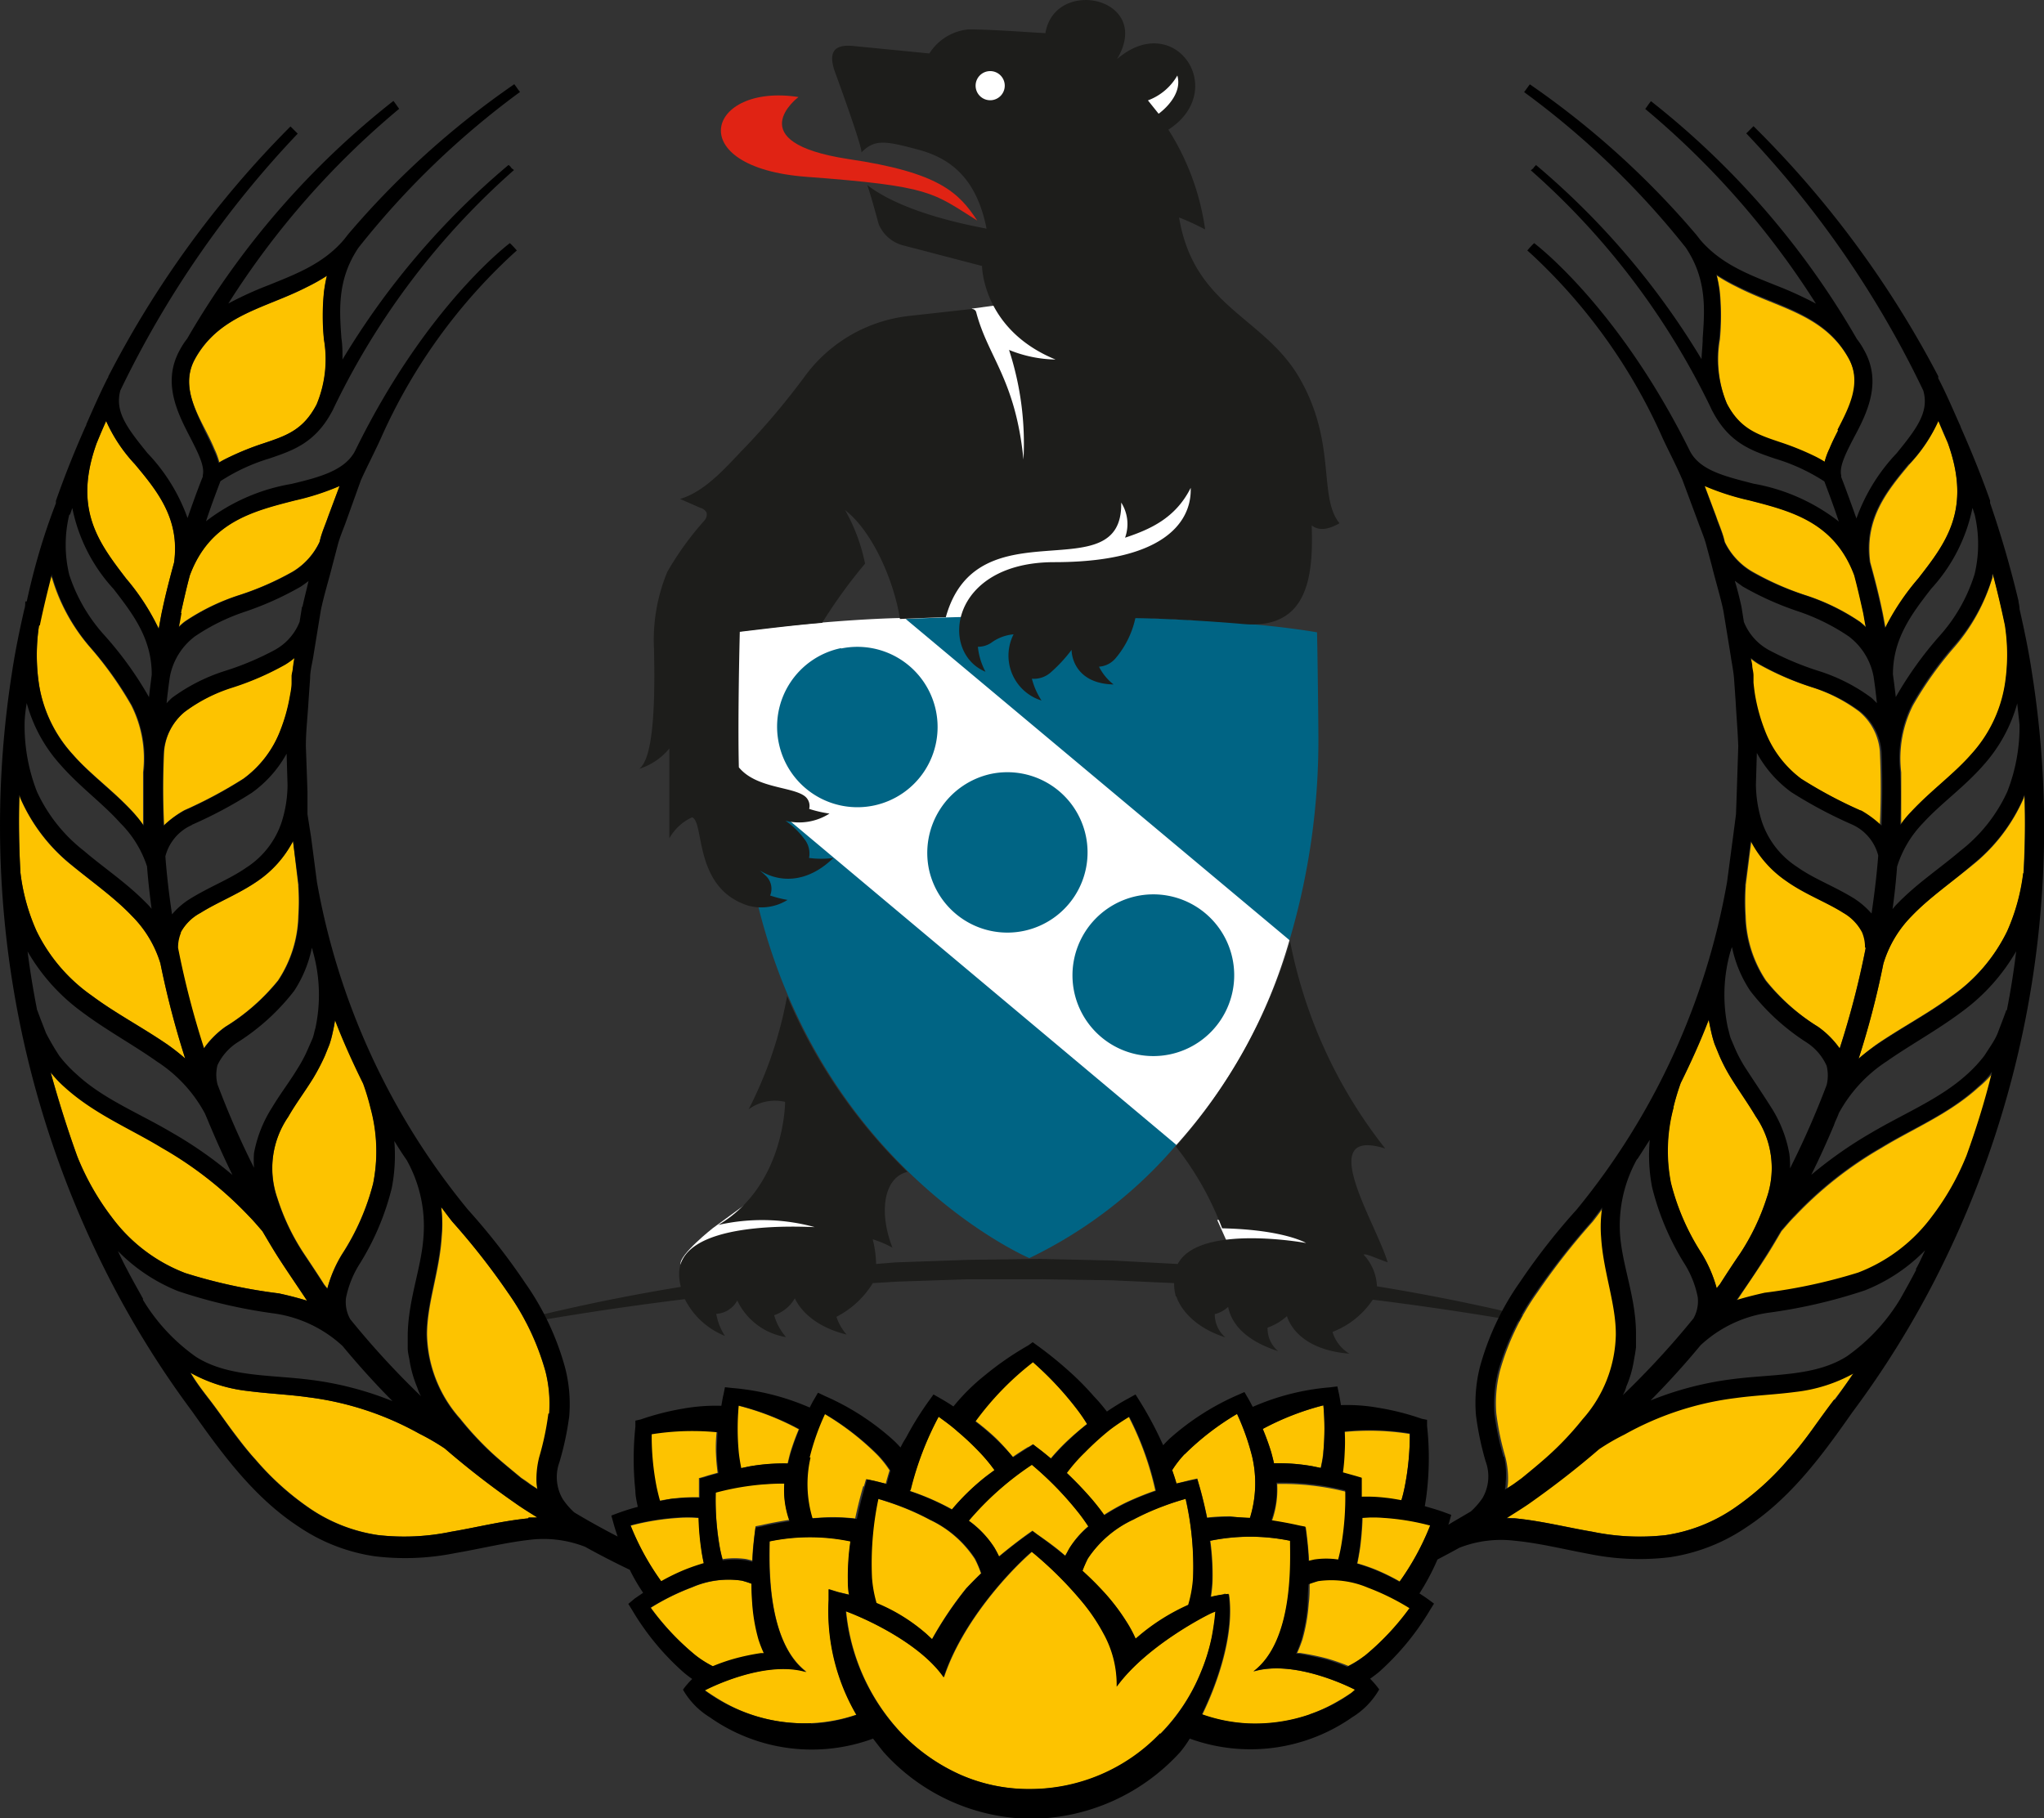 <svg id="Ebene_1" data-name="Ebene 1" xmlns="http://www.w3.org/2000/svg" viewBox="0 0 152.9 136.02"><rect x="0" y="0" width="152.9" height="136.02" fill="#333333" stroke="none"/><defs><style>.cls-1{fill:#fff;}.cls-2{fill:#006484;}.cls-3{fill:#e02314;}.cls-4{fill:#1d1d1b;}.cls-5{fill:#fdc300;}</style></defs><circle class="cls-1" cx="74.25" cy="6.77" r="1.92"></circle><circle class="cls-1" cx="87.01" cy="6.92" r="1.92"></circle><path class="cls-1" d="M72.71,23.09l3.72-.51,14.88,8.69-2.6,22.85,7.75,16.22A38.83,38.83,0,0,1,88,85.66c-1.82,1.2-33.16-27.42-33.16-27.42s-.41-10.86.52-11c7.38-.95,12-1,12-1Z"></path><polygon class="cls-1" points="91.05 91.27 92.06 93.53 98.47 94.12 98.83 91.56 91.05 91.27"></polygon><path class="cls-1" d="M56.73,89.4l-3.4,2.48s-2.54,2-2.42,2.71,11.18-1.85,11.18-1.85V90.38Z"></path><path class="cls-2" d="M55.31,58.25,88,85.66a33.67,33.67,0,0,1-11,8.47S56.82,85.54,55.31,58.25ZM98.62,55c0-1-.06-6-.1-7.69-6.85-1.17-19.84-1.49-30.77-1L96.46,70.34A52.62,52.62,0,0,0,98.62,55Zm-35.7-6.48a6,6,0,1,1-4.64,7.18h0A6,6,0,0,1,62.92,48.49ZM74.14,57.9a6,6,0,1,1-4.64,7.19,6.05,6.05,0,0,1,4.64-7.19ZM85,67.05a6.05,6.05,0,1,1-4.64,7.19h0A6.06,6.06,0,0,1,85,67.05Z"></path><path class="cls-3" d="M59.73,7.26s-4.52,3.38,3.73,4.64c6.8,1,8.26,2.51,9.64,4.6-3.37-2.1-3.38-2.57-12.77-3.27S52.87,6.2,59.73,7.26Z"></path><path class="cls-4" d="M50.07,56s0,6.71,0,6.72a3.75,3.75,0,0,1,1.7-1.57c.95.35.08,5.25,4.14,6.59h0a3.7,3.7,0,0,0,3-.41A8.55,8.55,0,0,1,57.61,67a1.33,1.33,0,0,0-.31-1.46c-.2-.2-.37-.33-.46-.41,1.62,1,3.67.85,5.5-.94a6.93,6.93,0,0,1-1.82,0,1.73,1.73,0,0,0-.38-1.45,5.81,5.81,0,0,0-1.38-1.33,4.23,4.23,0,0,0,3.29-.54,9,9,0,0,1-1.52-.35.92.92,0,0,0-.4-1c-1-.67-3.6-.57-4.86-2.11-.07-2.7,0-7.34.07-10.14,1.63-.19,4.17-.51,6.16-.67a38.71,38.71,0,0,1,3.21-4.43,13.6,13.6,0,0,0-1.49-4c2,1.54,3.64,5.2,4.1,8.14,1.94-.08,3.09-.13,3.43-.13,2.37-8.54,13.27-1.82,13.12-8.58a3,3,0,0,1,.29,2.63c1.86-.62,3.77-1.45,4.91-3.73,0,.64.32,5.56-10.2,5.56-7.81,0-8.65,6.74-5.15,8.2a5,5,0,0,1-.57-1.87,1.76,1.76,0,0,0,1-.3,3.29,3.29,0,0,1,1.67-.63,3.52,3.52,0,0,0,1.54,4.73,3.71,3.71,0,0,0,.55.22,5.41,5.41,0,0,1-.72-1.63,1.89,1.89,0,0,0,1.43-.49,11.1,11.1,0,0,0,1.54-1.67c0,.62.4,2.53,3.14,2.59a3.9,3.9,0,0,1-1.09-1.33,1.77,1.77,0,0,0,1.24-.63,6.89,6.89,0,0,0,1.48-3c.84,0,4.31.11,8.09.44,4.79.41,5.24-3.5,5.1-7.38.26.2.85.55,2.08-.16-1.62-2-.18-6-3-10.88-2.69-4.62-7.88-5.27-9-12a18.06,18.06,0,0,1,1.95.9A18.74,18.74,0,0,0,87.4,9.7c4.57-2.95.49-9-3.84-5.28,2.74-4.6-4.65-6.19-5.36-1.94-1.38-.07-4-.28-5.76-.28A3.9,3.9,0,0,0,69.52,4l-5.7-.56c-1-.09-2,.09-1.38,1.89,0,0,2.06,5.61,2,6.07,1-1,1.76-.87,4.26-.2s4.37,2.23,5.1,5.91c-.39-.1-6-1-8.92-3.26.28.8.85,2.92.85,2.92a2.72,2.72,0,0,0,1.83,1.59l5.9,1.54c0,.06.06,4.77,5.5,7a9.62,9.62,0,0,1-3.48-.72,22.55,22.55,0,0,1,1.08,8.2c-.6-6-2.65-7.65-3.53-11a.33.33,0,0,0-.36-.26l-4.59.51A11.19,11.19,0,0,0,60.32,28a55.35,55.35,0,0,1-4.45,5.33c-1.35,1.37-3,3.42-5,4L52.4,38a.72.72,0,0,1,.46.36.69.69,0,0,1-.19.61,22.91,22.91,0,0,0-2.75,3.81,13.29,13.29,0,0,0-1,5.74c.12,5-.16,8.28-1.1,9A4.75,4.75,0,0,0,50.07,56Zm8.66,5.32h0ZM88.07,5.65c.45,1.57-1.4,2.86-1.4,2.86l-.8-1A4.22,4.22,0,0,0,88.07,5.65Zm-14,1.85a1.09,1.09,0,1,1,1.09-1.09h0A1.09,1.09,0,0,1,74.09,7.5Z"></path><path class="cls-4" d="M102.69,97.24q8.9,1.11,17.71,2.89A150.69,150.69,0,0,0,103,96.24a3.65,3.65,0,0,0-1-2.37c.2-.1.82.24,1.8.57-.81-2.83-5.56-10.19-.18-8.51a36.12,36.12,0,0,1-7.12-15.52l0,.07a40.72,40.72,0,0,1-8.54,15.3,22.84,22.84,0,0,1,3.46,6.12C96.05,92,97.7,93,97.7,93s-8-1.47-9.6,1.57l-4.88-.26-5.4-.12-5.4.07L67,94.45l-1.47.12a1.09,1.09,0,0,0,0-.18,7.84,7.84,0,0,0-.25-1.67,8,8,0,0,1,1.48.63c-1.06-2.72-.62-5.27,1.12-5.67a40.32,40.32,0,0,1-9-13.16A30.43,30.43,0,0,1,56,83a3.32,3.32,0,0,1,2.73-.56s0,6.28-5,9.21a14.91,14.91,0,0,1,7.21.16c-.58,0-10.51-.66-10.13,3.75a3.61,3.61,0,0,0,.12.72,146.9,146.9,0,0,0-15.7,3.45q8-1.55,16-2.53a5.73,5.73,0,0,0,3,2.75,4.29,4.29,0,0,1-.65-1.65,1.9,1.9,0,0,0,1.57-1h0a4.89,4.89,0,0,0,3.65,2.74,4.23,4.23,0,0,1-.89-1.64,2.79,2.79,0,0,0,1.55-1.27h0c.11.28.94,2,3.87,2.72a3.75,3.75,0,0,1-.76-1.33A6.84,6.84,0,0,0,65.29,96l1.81-.11,5.35-.18,5.36,0,5.36.08,4.66.21a3.47,3.47,0,0,0,.13,1A.85.85,0,0,0,88,97h0s.54,2.06,3.66,3.06a2.28,2.28,0,0,1-.79-1.74,2.25,2.25,0,0,0,1-.54h0c.13.64.62,2.31,3.74,3.31a2.21,2.21,0,0,1-.79-1.76,4.26,4.26,0,0,0,1.45-.86v0c.08.27.78,2.5,4.67,2.81a2.82,2.82,0,0,1-1.26-1.63A6.36,6.36,0,0,0,102.69,97.24Z"></path><path class="cls-5" d="M113.35,113.6c2,.2,3.9.68,5.77,1a17.21,17.21,0,0,0,5.5.25,12.18,12.18,0,0,0,5-1.93,20.82,20.82,0,0,0,4.14-3.7c.63-.68,1.2-1.45,1.77-2.2s1.11-1.56,1.7-2.32,1-1.31,1.42-2a11.63,11.63,0,0,1-4.33,1.38c-1.54.2-3,.26-4.5.46a22.86,22.86,0,0,0-8.31,2.73,18.1,18.1,0,0,0-1.9,1.11c-1.69,1.45-3.45,2.82-5.27,4.09-.54.37-1.1.72-1.66,1.07C112.93,113.59,113.14,113.58,113.35,113.6Z"></path><path class="cls-5" d="M113.91,110.57c.71-.59,1.43-1.17,2.1-1.78a23.59,23.59,0,0,0,2.46-2.64A9.77,9.77,0,0,0,121,99.84c0-2.32-.94-4.7-1.1-7.31a9.69,9.69,0,0,1,.08-2.22c-.29.37-.55.74-.84,1.1l0,0h0a51.34,51.34,0,0,0-4.13,5.28,19,19,0,0,0-2.81,5.89,9.83,9.83,0,0,0-.27,3.15,20,20,0,0,0,.67,3.24,6.62,6.62,0,0,1,.21,1.88,3.31,3.31,0,0,1-.07.55c.21-.15.45-.28.67-.44S113.71,110.7,113.91,110.57Z"></path><path class="cls-5" d="M127.83,76.29c-.62,1.62-1.34,3.19-2.1,4.74a16.57,16.57,0,0,0-.55,1.82,12.3,12.3,0,0,0-.2,5.66,17.75,17.75,0,0,0,2.33,5.31,9.59,9.59,0,0,1,1.1,2.57l.24-.3c.49-.78,1-1.54,1.51-2.29a16.93,16.93,0,0,0,2-4.18,6.82,6.82,0,0,0-.83-6.1c-.56-1-1.26-1.9-1.88-2.93a12.43,12.43,0,0,1-.84-1.62l-.35-.85a9.21,9.21,0,0,1-.25-.9Q127.91,76.76,127.83,76.29Z"></path><path class="cls-5" d="M148,81.36c-2.2,2-4.9,3.09-7.25,4.53A28.35,28.35,0,0,0,134.27,91c-.36.35-.67.74-1,1.11-.44.75-.87,1.49-1.34,2.2-.65,1-1.34,2-2,3,.71-.21,1.41-.39,2.11-.54a39.23,39.23,0,0,0,7-1.52,12.26,12.26,0,0,0,5.46-4.13,19.36,19.36,0,0,0,2.6-4.55c.75-2.07,1.41-4.18,2-6.31A7.83,7.83,0,0,1,148,81.36Z"></path><path class="cls-5" d="M145,31.5a11.68,11.68,0,0,1-2.15,3.23c-1.67,2-3.39,4.09-2.94,7.35.32,1.15.62,2.31.87,3.5.11.48.19,1,.28,1.46a17.82,17.82,0,0,1,2.44-3.76c2.06-2.65,4-5.15,2.2-10.15C145.44,32.58,145.2,32,145,31.5Z"></path><path class="cls-5" d="M143,60.74c1.47-1.6,3.19-2.81,4.5-4.31A10.15,10.15,0,0,0,150,51.21a15,15,0,0,0,0-4.43c-.28-1.3-.58-2.57-.92-3.85,0,.12,0,.24-.06.36a14,14,0,0,1-2.78,5.08,26.92,26.92,0,0,0-3.14,4.41,8.81,8.81,0,0,0-.88,5h0c0,1.33,0,2.65,0,4A7.26,7.26,0,0,1,143,60.74Z"></path><path class="cls-5" d="M151.38,59.73a13.12,13.12,0,0,1-3.83,5C146,66,144.33,67.16,143,68.54a8.48,8.48,0,0,0-2.11,3.54,64.6,64.6,0,0,1-1.86,7.11c.41-.34.83-.66,1.27-1,1.92-1.32,3.93-2.36,5.7-3.68a12.69,12.69,0,0,0,4.16-4.86,15,15,0,0,0,1.2-4.35c.11-1.94.14-3.89.08-5.83C151.43,59.58,151.41,59.65,151.38,59.73Z"></path><path class="cls-5" d="M130.59,66.24a.45.45,0,0,1,0,.11,17.64,17.64,0,0,0,0,2.18,9.13,9.13,0,0,0,1.52,4.83A15.61,15.61,0,0,0,136,76.83a6.52,6.52,0,0,1,1.61,1.62,65.18,65.18,0,0,0,1.95-7.54,2.71,2.71,0,0,0-.22-1.15,3.6,3.6,0,0,0-1.41-1.46c-1.27-.8-2.84-1.4-4.25-2.37a8.26,8.26,0,0,1-2.67-3Z"></path><path class="cls-5" d="M139.12,60.62a7.52,7.52,0,0,1,1.5,1.12q.13-2.75,0-5.52a4.32,4.32,0,0,0-1.57-3,11.92,11.92,0,0,0-3.51-1.8,21.21,21.21,0,0,1-4-1.73,5.59,5.59,0,0,1-.7-.5c0,.22.07.44.11.67h0c0,.22.08.44.1.65l0,.53c0,.41.1.82.17,1.22a12.89,12.89,0,0,0,.66,2.3,8.07,8.07,0,0,0,2.79,3.68A33.86,33.86,0,0,0,139.12,60.62Z"></path><path class="cls-5" d="M135,44.51a15.84,15.84,0,0,1,4.13,2c.17.13.32.27.47.41-.08-.35-.13-.72-.2-1.07-.21-.94-.42-1.88-.67-2.81-1.48-4-4.72-4.82-7.89-5.62a19.79,19.79,0,0,1-3.32-1.08l.86,2.29c.19.55.43,1.09.58,1.64l.07.28a5.15,5.15,0,0,0,2.05,2.21A21.73,21.73,0,0,0,135,44.51Z"></path><path class="cls-5" d="M136.49,34.58a5.51,5.51,0,0,1,.37-1c.18-.44.4-.88.63-1.33.91-1.76,1.85-3.57.8-5.42-1.36-2.44-3.58-3.33-5.93-4.28-.82-.33-1.64-.67-2.44-1.08a14.57,14.57,0,0,1-1.49-.84,9.89,9.89,0,0,1,.23,1.23,19,19,0,0,1,0,3.54,8.68,8.68,0,0,0,.54,4.85c1,1.93,2.27,2.35,4,2.93a20.56,20.56,0,0,1,2.5,1C135.92,34.26,136.21,34.41,136.49,34.58Z"></path><path class="cls-5" d="M39.55,113.6c-2,.2-3.9.68-5.77,1a17.2,17.2,0,0,1-5.5.25,12.24,12.24,0,0,1-5-1.93,20.82,20.82,0,0,1-4.14-3.7c-.63-.68-1.2-1.45-1.77-2.2s-1.11-1.56-1.7-2.32-1-1.31-1.41-2a11.52,11.52,0,0,0,4.32,1.38c1.54.2,3.05.26,4.51.46a22.75,22.75,0,0,1,8.3,2.73,17.27,17.27,0,0,1,1.91,1.11,63.39,63.39,0,0,0,5.27,4.09c.53.37,1.09.72,1.65,1.07C40,113.59,39.76,113.58,39.55,113.6Z"></path><path class="cls-5" d="M39,110.57c-.71-.59-1.43-1.17-2.1-1.78a23.59,23.59,0,0,1-2.46-2.64,9.77,9.77,0,0,1-2.49-6.31c0-2.32.94-4.7,1.1-7.31A9.69,9.69,0,0,0,33,90.31c.29.37.55.74.84,1.1l0,0h0A52.86,52.86,0,0,1,38,96.72a19.23,19.23,0,0,1,2.8,5.89,9.83,9.83,0,0,1,.27,3.15,20,20,0,0,1-.67,3.24,6.62,6.62,0,0,0-.21,1.88,3.45,3.45,0,0,0,.07.55c-.22-.15-.45-.28-.67-.45S39.19,110.7,39,110.57Z"></path><path class="cls-5" d="M25.07,76.29c.62,1.62,1.34,3.19,2.1,4.74a16.57,16.57,0,0,1,.55,1.82,12.3,12.3,0,0,1,.2,5.66,17.75,17.75,0,0,1-2.33,5.31,9.59,9.59,0,0,0-1.1,2.57l-.24-.3c-.49-.78-1-1.54-1.5-2.29a16.58,16.58,0,0,1-2-4.18,6.82,6.82,0,0,1,.82-6.1c.57-1,1.26-1.9,1.89-2.93A15.5,15.5,0,0,0,24.3,79l.35-.85a7,7,0,0,0,.24-.9Q25,76.76,25.07,76.29Z"></path><path class="cls-5" d="M4.93,81.36c2.2,2,4.9,3.09,7.25,4.53A28.13,28.13,0,0,1,18.63,91c.36.35.67.74,1,1.11.44.75.87,1.49,1.34,2.2.65,1,1.34,2,2,3-.71-.21-1.41-.39-2.11-.54a39.23,39.23,0,0,1-7-1.52,12.33,12.33,0,0,1-5.46-4.13,19.36,19.36,0,0,1-2.6-4.55c-.75-2.07-1.4-4.18-2-6.31A7.83,7.83,0,0,0,4.93,81.36Z"></path><path class="cls-5" d="M7.94,31.5a11.68,11.68,0,0,0,2.15,3.23c1.67,2,3.39,4.09,2.94,7.35-.32,1.15-.62,2.31-.87,3.5-.11.48-.19,1-.28,1.46a17.82,17.82,0,0,0-2.44-3.76c-2.06-2.65-4-5.15-2.2-10.15C7.47,32.58,7.7,32,7.94,31.5Z"></path><path class="cls-5" d="M9.94,60.74c-1.47-1.6-3.19-2.81-4.5-4.31a10.15,10.15,0,0,1-2.52-5.22,15,15,0,0,1,0-4.43c.28-1.3.58-2.57.92-3.85,0,.12,0,.24.06.36a14,14,0,0,0,2.78,5.08,26.92,26.92,0,0,1,3.14,4.41,8.81,8.81,0,0,1,.88,5h0c0,1.33,0,2.65,0,4A7.26,7.26,0,0,0,9.94,60.74Z"></path><path class="cls-5" d="M1.52,59.73a13.12,13.12,0,0,0,3.83,5C6.91,66,8.57,67.16,9.88,68.54A8.48,8.48,0,0,1,12,72.08a64.6,64.6,0,0,0,1.86,7.11c-.41-.34-.83-.66-1.27-1-1.92-1.32-3.93-2.36-5.7-3.68a12.69,12.69,0,0,1-4.16-4.86,15,15,0,0,1-1.2-4.35c-.11-1.94-.14-3.89-.08-5.83C1.47,59.58,1.49,59.65,1.52,59.73Z"></path><path class="cls-5" d="M22.31,66.24a.45.45,0,0,0,0,.11,17.64,17.64,0,0,1,0,2.18,9.13,9.13,0,0,1-1.52,4.83,15.61,15.61,0,0,1-3.95,3.47,6.7,6.7,0,0,0-1.61,1.62,65.18,65.18,0,0,1-1.95-7.54,2.87,2.87,0,0,1,.22-1.15A3.6,3.6,0,0,1,15,68.3c1.27-.8,2.84-1.4,4.25-2.37a8.21,8.21,0,0,0,2.67-3Z"></path><path class="cls-5" d="M13.78,60.62a7.52,7.52,0,0,0-1.5,1.12q-.13-2.75,0-5.52a4.35,4.35,0,0,1,1.57-3,11.92,11.92,0,0,1,3.51-1.8,21.21,21.21,0,0,0,4-1.73,5.59,5.59,0,0,0,.7-.5c-.05.22-.07.44-.11.67h0c0,.22-.08.44-.1.65l0,.53c0,.41-.1.82-.17,1.22a12.89,12.89,0,0,1-.66,2.3,8.07,8.07,0,0,1-2.79,3.68A33.86,33.86,0,0,1,13.78,60.62Z"></path><path class="cls-5" d="M17.93,44.51a15.84,15.84,0,0,0-4.13,2c-.17.13-.32.27-.47.41.08-.35.13-.72.2-1.07.21-.94.42-1.88.67-2.81,1.48-4,4.72-4.82,7.89-5.62a19.5,19.5,0,0,0,3.32-1.08l-.86,2.29c-.19.55-.43,1.09-.58,1.64l-.07.28a5.15,5.15,0,0,1-2,2.21A21.73,21.73,0,0,1,17.93,44.51Z"></path><path class="cls-5" d="M16.41,34.58a5.51,5.51,0,0,0-.37-1c-.18-.44-.4-.88-.63-1.33-.91-1.76-1.85-3.57-.8-5.42,1.36-2.44,3.58-3.33,5.93-4.28.82-.33,1.64-.67,2.44-1.08a14.57,14.57,0,0,0,1.49-.84,9.89,9.89,0,0,0-.23,1.23,19,19,0,0,0,0,3.54,8.68,8.68,0,0,1-.54,4.85c-1,1.93-2.27,2.35-4,2.93a20.56,20.56,0,0,0-2.5,1C17,34.26,16.69,34.41,16.41,34.58Z"></path><path class="cls-5" d="M56.3,120q-.06-.75-.06-1.5c-.24-.09-.48-.17-.73-.24a6.88,6.88,0,0,0-3.72.5,17.17,17.17,0,0,0-3.1,1.53,19.28,19.28,0,0,0,3.39,3.6,7.76,7.76,0,0,0,1.31.82,15.44,15.44,0,0,1,1.62-.55,16.11,16.11,0,0,1,2-.42l.21,0a9,9,0,0,1-.4-1A14.43,14.43,0,0,1,56.3,120Z"></path><path class="cls-5" d="M51.28,117.47a14.2,14.2,0,0,1,1.39-.47,8.77,8.77,0,0,1-.2-1.12,19.63,19.63,0,0,1-.19-2.3,10.23,10.23,0,0,0-1.66,0,18.3,18.3,0,0,0-3.44.57,19.49,19.49,0,0,0,2.32,4.22A16.35,16.35,0,0,1,51.28,117.47Z"></path><path class="cls-5" d="M58.67,111a19.24,19.24,0,0,0-5.13.58,20.5,20.5,0,0,0,.29,4.07c.06.36.14.71.23,1a6,6,0,0,1,1.79,0l.43.11c0-.7.1-1.41.18-2.12l.06-.45.42-.08h0c.7-.16,1.41-.29,2.12-.4A6.71,6.71,0,0,1,58.67,111Z"></path><path class="cls-5" d="M64.62,111.21l.16-.54.55.11c.32.07.62.15.92.23.09-.32.18-.64.29-1a7.62,7.62,0,0,0-1-1.24,20,20,0,0,0-3.9-3,17.68,17.68,0,0,0-1.15,3.25,8.82,8.82,0,0,0,.17,4.56c.42,0,1-.06,1.45-.07a14.49,14.49,0,0,1,1.86.1c.17-.81.37-1.61.6-2.41Z"></path><path class="cls-5" d="M49.32,112.28c.38-.07.77-.13,1.16-.18a13.55,13.55,0,0,1,1.8-.08c0-.32,0-.64,0-1l0-.43.4-.11h0c.34-.11.68-.2,1-.29-.07-.5-.11-1-.13-1.5s0-1.07.06-1.6a18.82,18.82,0,0,0-5,.14,21.21,21.21,0,0,0,.38,4C49.13,111.6,49.22,112,49.32,112.28Z"></path><path class="cls-5" d="M62,119.7l0-.81.7.22h0l.84.2a11.55,11.55,0,0,1-.09-1.16,18,18,0,0,1,.19-2.84,14.73,14.73,0,0,0-6.06,0c0,1.49-.3,7.48,2.76,9.77-3.12-.92-7.36,1.24-7.6,1.38h0l.27.19c.33.22.66.43,1,.63a12.18,12.18,0,0,0,10.07,1,15.38,15.38,0,0,1-2.08-8.59Z"></path><path class="cls-5" d="M55.21,108.64a12.21,12.21,0,0,0,.2,1.21l.62-.13a14.65,14.65,0,0,1,2.88-.21c.07-.29.13-.57.21-.84a17,17,0,0,1,.63-1.73,19.38,19.38,0,0,0-4.53-1.77A19.15,19.15,0,0,0,55.21,108.64Z"></path><path class="cls-5" d="M95.15,113.79c.7.11,1.41.24,2.11.4h0l.42.08.06.45c.09.71.15,1.41.19,2.11l.43-.1a5.6,5.6,0,0,1,1.78,0,9.35,9.35,0,0,0,.23-1.05,21.34,21.34,0,0,0,.3-4.07,19.33,19.33,0,0,0-5.13-.58A7.07,7.07,0,0,1,95.15,113.79Z"></path><path class="cls-5" d="M95.3,109.48a14.56,14.56,0,0,1,2.87.22l.62.13a10,10,0,0,0,.2-1.22,19,19,0,0,0,0-3.46,19.8,19.8,0,0,0-4.53,1.76,18.07,18.07,0,0,1,.63,1.74C95.16,108.92,95.23,109.2,95.3,109.48Z"></path><path class="cls-5" d="M101.45,110.49h0l.4.11,0,.43c0,.32,0,.64,0,1a12.05,12.05,0,0,1,1.8.08,11.82,11.82,0,0,1,1.17.18c.1-.34.18-.69.25-1a20.5,20.5,0,0,0,.39-4,18.82,18.82,0,0,0-5-.14c0,.53.06,1.06,0,1.6s-.06,1-.12,1.5C100.77,110.3,101.1,110.38,101.45,110.49Z"></path><path class="cls-5" d="M93.51,113.58a8.93,8.93,0,0,0,.17-4.56,17.84,17.84,0,0,0-1.15-3.24,19.62,19.62,0,0,0-3.9,3,6.88,6.88,0,0,0-.94,1.21c.11.34.23.68.32,1l1-.25.55-.12.16.55v0c.23.78.41,1.57.58,2.37a14.71,14.71,0,0,1,1.76-.09C92.48,113.52,93.09,113.55,93.51,113.58Z"></path><path class="cls-5" d="M98,128.25a11.66,11.66,0,0,0,2.13-1c.34-.19.67-.41,1-.63l.26-.19h0c-.25-.13-4.48-2.3-7.6-1.37,3-2.3,2.79-8.29,2.75-9.78a15,15,0,0,0-6,0,18.61,18.61,0,0,1,.17,2.89c0,.44-.06.87-.12,1.31.28-.07.57-.12.86-.17h0l.21-.09v.07l.28,0c.42,2.86-.76,6.45-2,9a12.08,12.08,0,0,0,8,0Z"></path><path class="cls-5" d="M101.93,113.55a22.06,22.06,0,0,1-.19,2.3c-.06.37-.12.74-.2,1.12a13.18,13.18,0,0,1,1.38.47,16.5,16.5,0,0,1,1.79.88A19.49,19.49,0,0,0,107,114.1a18.3,18.3,0,0,0-3.44-.57A10.23,10.23,0,0,0,101.93,113.55Z"></path><path class="cls-5" d="M98.69,118.24q-.37.11-.72.24c0,.5,0,1-.07,1.5a13,13,0,0,1-.47,2.69,10.65,10.65,0,0,1-.39,1l.21,0a18.77,18.77,0,0,1,2,.41,15.33,15.33,0,0,1,1.61.56,8.46,8.46,0,0,0,1.31-.82,19.67,19.67,0,0,0,3.4-3.6,18.26,18.26,0,0,0-3.1-1.54A7,7,0,0,0,98.69,118.24Z"></path><path class="cls-5" d="M76.92,108.27l.35-.22.33.26c.34.26.67.53,1,.8a16.31,16.31,0,0,1,1.53-1.58c.38-.34.77-.66,1.18-1a12.23,12.23,0,0,0-.79-1.14,24.3,24.3,0,0,0-3.29-3.51,22.42,22.42,0,0,0-4.28,4.42,18,18,0,0,1,1.57,1.32A16.23,16.23,0,0,1,75.76,109c.38-.26.76-.51,1.16-.75Z"></path><path class="cls-5" d="M73.68,110.52c.23-.19.48-.36.72-.54a14.52,14.52,0,0,0-1-1.22,19.85,19.85,0,0,0-1.76-1.67c-.46-.39-.94-.76-1.42-1.1a23.3,23.3,0,0,0-2.12,5.49s0,0,0,.08a17.89,17.89,0,0,1,2.13.86q.51.24,1,.51A17.73,17.73,0,0,1,73.68,110.52Z"></path><path class="cls-5" d="M81.68,112.2c.31.37.61.75.89,1.15a15.34,15.34,0,0,1,1.58-.9,22.51,22.51,0,0,1,2.27-.93,22.78,22.78,0,0,0-2-5.54c-.5.32-1,.67-1.48,1a19.78,19.78,0,0,0-1.84,1.59,12.56,12.56,0,0,0-1.37,1.55A25,25,0,0,1,81.68,112.2Z"></path><path class="cls-5" d="M80,115.83a6.89,6.89,0,0,1,1.41-1.64c-.25-.38-.52-.76-.81-1.12a25.15,25.15,0,0,0-3.42-3.5,22.69,22.69,0,0,0-4.72,4.19h0a7.43,7.43,0,0,1,1.91,2,7.3,7.3,0,0,1,.36.68c.69-.58,1.4-1.13,2.13-1.66l.37-.26.34.26h0c.73.51,1.43,1,2.1,1.6C79.8,116.22,79.9,116,80,115.83Z"></path><path class="cls-5" d="M72.91,116.63a8.19,8.19,0,0,0-3.36-2.92,19.64,19.64,0,0,0-2.19-1c-.55-.21-1.12-.4-1.69-.57a23.12,23.12,0,0,0-.48,5.92,9.14,9.14,0,0,0,.33,1.88,13.7,13.7,0,0,1,1.76.87,13.89,13.89,0,0,1,2,1.44l.43.4a26.43,26.43,0,0,1,2.56-3.81c.37-.39.73-.76,1.11-1.12A6.94,6.94,0,0,0,72.91,116.63Z"></path><path class="cls-5" d="M88.68,112.14c-.58.17-1.15.35-1.7.56a18.87,18.87,0,0,0-2.2,1,8.19,8.19,0,0,0-3.41,2.92,8.34,8.34,0,0,0-.41.92c.45.41.89.84,1.31,1.29a14.74,14.74,0,0,1,2,2.5,9,9,0,0,1,.7,1.3l.32-.28a16.16,16.16,0,0,1,3.62-2.26,8.49,8.49,0,0,0,.36-2A23.16,23.16,0,0,0,88.68,112.14Z"></path><path class="cls-5" d="M90.66,122.49c.1-.46.16-.91.22-1.38l.06-.57-.2.08c-.32.12-4.93,2.44-7.18,5.54a7.78,7.78,0,0,0-1-4A14.41,14.41,0,0,0,81,119.88a27.63,27.63,0,0,0-3.8-3.77c-1.7,1.47-5.22,5.26-6.58,9.39-1.66-2.38-5.38-4.22-7.32-4.94a15.46,15.46,0,0,0,4.15,9.13,14.08,14.08,0,0,0,4.42,3.1,12.62,12.62,0,0,0,5.25,1.07,13.44,13.44,0,0,0,9.7-4.17,14.15,14.15,0,0,0,3-4.56A14.41,14.41,0,0,0,90.66,122.49Z"></path><path d="M152,50.34c-.24-1.61-.57-3.19-.93-4.77,0-.2-.05-.39-.08-.58H151c-.59-2.48-1.3-4.94-2.13-7.35a1.16,1.16,0,0,1,0-.18h0c-.65-1.85-1.39-3.67-2.19-5.48a1.3,1.3,0,0,0-.1-.25h0c-.51-1.14-1-2.3-1.59-3.43l0-.15h0A75.41,75.41,0,0,0,131.17,9.44l-.54.54a75,75,0,0,1,13.24,19.24c.45,1.59-.46,2.81-2,4.7a13.83,13.83,0,0,0-3,4.87c-.36-1-.74-2.07-1.14-3.1l0-.12c-.16-.68.37-1.7.92-2.77,1-1.86,2.17-4.18.78-6.63a5.93,5.93,0,0,0-.53-.81h0a62,62,0,0,0-15.4-17.79c-.21.26-.22.31-.43.58a62.53,62.53,0,0,1,12.77,14.57,27.78,27.78,0,0,0-3-1.37c-2.07-.83-4.1-1.6-5.64-3.39l-.33-.42A63.93,63.93,0,0,0,114.44,6.31c-.21.27-.22.31-.43.58A62.85,62.85,0,0,1,126.1,18.52c1.57,2.34,1.43,4.58,1.27,6.76,0,.52-.07,1.07-.09,1.59a58.15,58.15,0,0,0-12.4-14.54.05.05,0,0,1,0,.05l0,0c-.24.21-.06.14-.37.36a56.21,56.21,0,0,1,13.5,17.84h0a1.24,1.24,0,0,0,.1.2c1.25,2.38,2.92,2.94,4.69,3.54a14.24,14.24,0,0,1,3.67,1.7c.38,1,.75,2,1.08,3a14.45,14.45,0,0,0-6.37-2.83c-2.17-.56-4.07-1-4.8-2.51C121,22.84,114.76,18.19,114.76,18.19a7.41,7.41,0,0,0-.51.55l.29.26a41.88,41.88,0,0,1,9.86,13.84c.47,1,1,2,1.46,3.08l1.19,3.2c.19.53.42,1.05.57,1.6l.44,1.64c.27,1.1.61,2.19.85,3.3l.55,3.37c.08.56.2,1.12.25,1.69l.12,1.7c.06,1.13.16,2.26.2,3.4l-.11,3.4-.06,1.7-.22,1.69L129.19,66A53.1,53.1,0,0,1,117.94,90.5a48.44,48.44,0,0,0-4.24,5.42,20.27,20.27,0,0,0-3,6.37,11,11,0,0,0-.29,3.61,22.24,22.24,0,0,0,.72,3.43,3.24,3.24,0,0,1-.23,2.75,5.59,5.59,0,0,1-.87,1c-.55.33-1.12.65-1.69,1l.06-.17.16-.57-.54-.2c-.49-.18-1-.32-1.44-.45.07-.4.13-.8.17-1.2a22.1,22.1,0,0,0,0-4.81l0-.45-.4-.08a18.88,18.88,0,0,0-3.23-.82,13.25,13.25,0,0,0-2.81-.2c-.05-.28-.09-.56-.15-.85l-.12-.55-.57.07a18,18,0,0,0-5.76,1.46c-.11-.21-.22-.42-.34-.63l-.28-.48-.52.23a19.07,19.07,0,0,0-5.07,3.25c-.17.16-.33.33-.49.5a27.59,27.59,0,0,0-1.76-3.31v0l-.31-.49-.5.28c-.58.31-1.11.64-1.64,1a13.57,13.57,0,0,0-1-1.17,20.87,20.87,0,0,0-2-2,27.82,27.82,0,0,0-2.18-1.75l-.37-.27-.33.24h0a22.69,22.69,0,0,0-3.2,2.2,15.37,15.37,0,0,0-2.4,2.37c-.32-.22-.65-.42-1-.62l-.49-.28-.33.46v0a23.3,23.3,0,0,0-1.84,3l.34-.59-.37.6c-.1.16-.18.33-.27.5a6.92,6.92,0,0,0-.6-.61,18.91,18.91,0,0,0-5.07-3.25l-.5-.24-.28.48c-.13.21-.23.42-.34.63a18.29,18.29,0,0,0-5.77-1.46l-.57-.06-.11.55c-.07.28-.11.56-.16.84a13.79,13.79,0,0,0-2.8.2,19.86,19.86,0,0,0-3.23.82l-.4.09,0,.45a22.74,22.74,0,0,0,0,4.81c0,.4.1.79.18,1.19q-.72.19-1.44.45l-.54.2.16.57c.09.34.2.66.31,1-1.1-.57-2.19-1.17-3.25-1.81a5.48,5.48,0,0,1-.86-1,3.26,3.26,0,0,1-.24-2.76,22.14,22.14,0,0,0,.73-3.42,10.94,10.94,0,0,0-.3-3.61,20.32,20.32,0,0,0-3-6.38A49.25,49.25,0,0,0,35,90.5,53.25,53.25,0,0,1,23.71,66l-.44-3.37L23,60.92,23,59.22l-.12-3.4c0-1.14.14-2.27.2-3.4l.12-1.7c0-.57.17-1.13.25-1.69L24,45.66c.23-1.11.57-2.19.85-3.3l.43-1.64c.15-.55.38-1.08.57-1.6L27,35.92c.45-1,1-2.05,1.47-3.08A41.77,41.77,0,0,1,38.37,19l.29-.26a6.57,6.57,0,0,0-.52-.55S31.9,22.83,26.58,33.7c-.74,1.48-2.63,2-4.8,2.51A14.4,14.4,0,0,0,15.41,39c.33-1,.7-2,1.08-3a14.24,14.24,0,0,1,3.67-1.7c1.76-.6,3.43-1.16,4.69-3.54a1.24,1.24,0,0,0,.1-.2h0a56.21,56.21,0,0,1,13.5-17.84c-.32-.22-.13-.14-.38-.36l-.05,0,0,0a57.8,57.8,0,0,0-12.4,14.54c0-.53,0-1.07-.08-1.59-.16-2.19-.3-4.43,1.27-6.77A62.56,62.56,0,0,1,38.9,6.88c-.22-.27-.22-.31-.43-.58A64,64,0,0,0,26.05,17.52l-.33.42c-1.54,1.8-3.57,2.56-5.64,3.4a26,26,0,0,0-3,1.37A62.33,62.33,0,0,1,29.86,8.14c-.21-.28-.22-.32-.43-.59A62.23,62.23,0,0,0,14,25.34v0a5.65,5.65,0,0,0-.53.81c-1.38,2.45-.18,4.77.78,6.62.55,1.08,1.08,2.1.92,2.78l0,.11c-.4,1-.78,2.06-1.14,3.1a13.7,13.7,0,0,0-3-4.86C9.49,32,8.58,30.8,9,29.22A75.11,75.11,0,0,1,22.27,10l-.54-.54A75.28,75.28,0,0,0,8.1,28.17h0s0,.09-.06.14c-.57,1.13-1.08,2.29-1.58,3.43h0c0,.09-.07.17-.1.25-.8,1.81-1.53,3.63-2.18,5.49l0,0a1.16,1.16,0,0,1,0,.18C3.25,40.05,2.54,42.51,2,45H1.89c0,.19,0,.38-.07.58-.36,1.58-.69,3.17-.93,4.78A74.12,74.12,0,0,0,8.21,95.71a70.85,70.85,0,0,0,6.17,9.9c2.2,3.11,4.6,6.43,8,8.64a13.68,13.68,0,0,0,5.67,2.19,18.89,18.89,0,0,0,6-.24c1.93-.33,3.81-.8,5.63-1a8.51,8.51,0,0,1,4.09.53c1.1.61,2.21,1.18,3.34,1.72a13.74,13.74,0,0,0,1,1.72l-.63.43L47,120l.31.5a19.39,19.39,0,0,0,3.81,4.61,8.27,8.27,0,0,0,.66.51,5.83,5.83,0,0,0-.69.8,5.83,5.83,0,0,0,2,2.06,13.25,13.25,0,0,0,12.22,1.6h0c.25.33.5.65.78,1a15,15,0,0,0,11.1,5,15.22,15.22,0,0,0,11.1-5,8.41,8.41,0,0,0,.71-1,13.29,13.29,0,0,0,12.17-1.61,5.83,5.83,0,0,0,2-2.07,6.4,6.4,0,0,0-.68-.8c.23-.16.45-.33.66-.5a19.64,19.64,0,0,0,3.81-4.62l.31-.5-.46-.34q-.31-.22-.63-.42a17.66,17.66,0,0,0,1.35-2.54c.55-.29,1.1-.58,1.64-.88a8.53,8.53,0,0,1,4.09-.53c1.83.17,3.7.64,5.64,1a18.88,18.88,0,0,0,6,.24,13.77,13.77,0,0,0,5.66-2.19c3.42-2.22,5.81-5.53,8-8.65a70.17,70.17,0,0,0,6.17-9.89A74.14,74.14,0,0,0,152,50.34Zm-122.52,35c.3.49.62,1,.94,1.45a10.11,10.11,0,0,1,1.26,5.7c-.14,2.34-1.14,4.69-1.18,7.38v1c0,.33.1.66.15,1a8.7,8.7,0,0,0,.56,1.93,3.44,3.44,0,0,0,.28.66,62.68,62.68,0,0,1-5.29-5.76,2.63,2.63,0,0,1-.32-1.58,7.49,7.49,0,0,1,1-2.52,19.48,19.48,0,0,0,2.43-5.73A12.92,12.92,0,0,0,29.49,85.29Zm-4.85-7.17a8.5,8.5,0,0,0,.25-.9c.07-.3.13-.62.18-.93.62,1.62,1.34,3.2,2.1,4.74a16.57,16.57,0,0,1,.55,1.82,12.35,12.35,0,0,1,.2,5.67,17.81,17.81,0,0,1-2.33,5.3,9.59,9.59,0,0,0-1.1,2.57l-.24-.3c-.49-.78-1-1.54-1.5-2.29a16.58,16.58,0,0,1-2-4.18,6.82,6.82,0,0,1,.82-6.1c.57-1,1.26-1.9,1.89-2.93A15.5,15.5,0,0,0,24.3,79Zm-1.3-7.26a2,2,0,0,1,.07.26,11.87,11.87,0,0,1,.19,5.77c-.08.25-.12.53-.22.78l-.33.75a10.17,10.17,0,0,1-.77,1.46c-.6,1-1.29,1.88-1.91,2.92A9.53,9.53,0,0,0,19,86.28,8,8,0,0,0,19,87.37a64,64,0,0,1-2.73-6.24,2.93,2.93,0,0,1,0-1.44A4.12,4.12,0,0,1,17.75,78,16.44,16.44,0,0,0,22,74.14,9.25,9.25,0,0,0,23.34,70.86Zm-9-9.19a32.37,32.37,0,0,0,4.5-2.4,8.84,8.84,0,0,0,2.61-2.93l.07,2.35a9.33,9.33,0,0,1-.43,2.73,6.45,6.45,0,0,1-2.65,3.44c-1.26.88-2.75,1.43-4.23,2.35a5.62,5.62,0,0,0-1.33,1.15c-.22-1.44-.39-2.89-.5-4.34a3.51,3.51,0,0,1,2-2.35Zm-2.09.07q-.13-2.75,0-5.52a4.35,4.35,0,0,1,1.57-3,11.92,11.92,0,0,1,3.51-1.8,21.21,21.21,0,0,0,4-1.73,5.59,5.59,0,0,0,.7-.5c-.05.22-.07.44-.11.67h0c0,.22-.08.44-.1.65l0,.53c0,.41-.1.82-.17,1.22a12.89,12.89,0,0,1-.66,2.3,8.07,8.07,0,0,1-2.79,3.68,32.62,32.62,0,0,1-4.36,2.34A7.2,7.2,0,0,0,12.28,61.74Zm1.27,8A3.6,3.6,0,0,1,15,68.3c1.27-.8,2.84-1.4,4.25-2.37a8.21,8.21,0,0,0,2.67-3l.43,3.3a.35.35,0,0,0,0,.11,17.78,17.78,0,0,1,0,2.19,9.16,9.16,0,0,1-1.52,4.83,15.38,15.38,0,0,1-3.95,3.46,6.88,6.88,0,0,0-1.61,1.62,65,65,0,0,1-1.95-7.53A2.87,2.87,0,0,1,13.55,69.76Zm9.08-24.38-.18,1.12a4.13,4.13,0,0,1-1.84,2.09,21.28,21.28,0,0,1-3.75,1.58,13.61,13.61,0,0,0-3.94,2,5.55,5.55,0,0,0-.42.42c.07-.68.15-1.33.25-2a4.91,4.91,0,0,1,1.86-3,15.28,15.28,0,0,1,3.78-1.86,23.43,23.43,0,0,0,4.15-1.87c.19-.13.39-.27.58-.42C22.94,44.09,22.77,44.73,22.63,45.38Zm-8-18.58c1.36-2.43,3.59-3.33,5.93-4.28.82-.33,1.64-.67,2.44-1.08a13.58,13.58,0,0,0,1.49-.84,10.58,10.58,0,0,0-.22,1.23,17.45,17.45,0,0,0,0,3.54,8.8,8.8,0,0,1-.55,4.86c-1,1.92-2.27,2.34-4,2.92a20.42,20.42,0,0,0-2.49,1c-.27.14-.56.28-.84.46a5.36,5.36,0,0,0-.37-1c-.18-.43-.4-.87-.63-1.33C14.5,30.46,13.56,28.65,14.61,26.8ZM13.53,45.87c.21-.94.42-1.88.67-2.81,1.48-4,4.72-4.81,7.89-5.62a18.52,18.52,0,0,0,3.31-1.07l-.85,2.28c-.19.56-.43,1.09-.58,1.65l-.07.27a5.17,5.17,0,0,1-2,2.22,21.69,21.69,0,0,1-3.92,1.72,16.5,16.5,0,0,0-4.13,2,4.69,4.69,0,0,0-.47.42c.08-.36.14-.73.2-1.08ZM7.24,33.14c.22-.55.46-1.1.7-1.64a11.68,11.68,0,0,0,2.15,3.23c1.67,2,3.38,4.09,2.93,7.35-.31,1.15-.62,2.32-.87,3.5-.11.48-.19,1-.28,1.47a16.61,16.61,0,0,0-2.44-3.76c-2-2.66-4-5.17-2.19-10.16Zm-2,5.35c.06-.15.11-.32.17-.48a12.59,12.59,0,0,0,3.08,6.05c1.47,1.9,2.87,3.73,2.86,6.42-.07.57-.15,1.15-.21,1.73l0-.06a26.44,26.44,0,0,0-3.32-4.61A12.53,12.53,0,0,1,5.18,43a9.56,9.56,0,0,1,0-4.48Zm-2.26,8.3c.27-1.3.58-2.57.91-3.85,0,.12,0,.24.07.36a13.93,13.93,0,0,0,2.77,5.08,26.72,26.72,0,0,1,3.15,4.4,8.92,8.92,0,0,1,.88,5h0c0,1.34,0,2.66,0,4a6.78,6.78,0,0,0-.82-1c-1.47-1.6-3.19-2.81-4.5-4.32a10.07,10.07,0,0,1-2.52-5.22,14.62,14.62,0,0,1,0-4.43ZM2,52.6a11.3,11.3,0,0,0,2.55,4.65C6,58.9,7.69,60.11,9,61.58A8.09,8.09,0,0,1,11,64.83c.08,1.06.2,2.11.34,3.17a4,4,0,0,0-.39-.43c-1.48-1.52-3.19-2.64-4.67-3.91a11.92,11.92,0,0,1-3.52-4.44,13.55,13.55,0,0,1-.92-5C1.84,53.67,1.91,53.14,2,52.6Zm-.53,6.91.07.22a13.25,13.25,0,0,0,3.84,5C6.91,66,8.57,67.16,9.88,68.54A8.55,8.55,0,0,1,12,72.08a67.68,67.68,0,0,0,1.85,7.12,11.64,11.64,0,0,0-1.26-1c-1.92-1.33-3.93-2.37-5.7-3.69a12.69,12.69,0,0,1-4.16-4.86,15,15,0,0,1-1.2-4.35c-.11-1.94-.14-3.89-.08-5.83ZM2.78,75.59c-.29-1.47-.53-2.93-.72-4.41a14.66,14.66,0,0,0,4,4.48c1.87,1.41,3.9,2.5,5.69,3.77a10.59,10.59,0,0,1,3.58,3.88l.28.66a2.44,2.44,0,0,0,.1.24c.53,1.26,1.09,2.5,1.68,3.7a30.4,30.4,0,0,0-4.53-3.17c-2.45-1.45-5.12-2.51-7.07-4.31A9.75,9.75,0,0,1,4.44,79a18.36,18.36,0,0,1-1-1.71c-.21-.56-.44-1.11-.64-1.68Zm3,10.93q-1.12-3.1-2-6.31a7.8,7.8,0,0,0,1.07,1.15c2.21,2,4.9,3.09,7.26,4.53A28.35,28.35,0,0,1,18.63,91c.35.36.67.74,1,1.12.44.74.87,1.48,1.34,2.2.65,1,1.34,2,2,3-.71-.22-1.41-.4-2.11-.55a39.23,39.23,0,0,1-7-1.52,12.26,12.26,0,0,1-5.46-4.13,19.36,19.36,0,0,1-2.6-4.55Zm4.93,10.67c-.4-.73-.81-1.44-1.19-2.18-.25-.46-.48-.94-.7-1.41a13.15,13.15,0,0,0,4.5,3,38.94,38.94,0,0,0,7.25,1.68,9.49,9.49,0,0,1,5.06,2.43q1.77,2.14,3.73,4.12a24.46,24.46,0,0,0-6.18-1.6c-3-.38-6.12-.2-8.5-1.7a14.18,14.18,0,0,1-4-4.3Zm28.8,16.41c-2,.2-3.9.69-5.77,1a17.21,17.21,0,0,1-5.5.25,12.18,12.18,0,0,1-5-1.93,20.52,20.52,0,0,1-4.14-3.7,27.44,27.44,0,0,1-1.77-2.2c-.55-.77-1.11-1.55-1.7-2.32s-1-1.31-1.41-2a11.33,11.33,0,0,0,4.32,1.37c1.54.2,3.05.26,4.51.47a22.86,22.86,0,0,1,8.3,2.72,17.27,17.27,0,0,1,1.91,1.11,63.39,63.39,0,0,0,5.27,4.09c.53.38,1.09.72,1.65,1.07-.22,0-.43,0-.64,0Zm1.51-7.84a21,21,0,0,1-.68,3.24,6.69,6.69,0,0,0-.21,1.89,3.33,3.33,0,0,0,.07.54c-.21-.15-.45-.28-.67-.44l-.59-.42c-.7-.59-1.42-1.17-2.1-1.78a23.66,23.66,0,0,1-2.46-2.64,9.81,9.81,0,0,1-2.48-6.31c0-2.32.94-4.7,1.1-7.31A9.69,9.69,0,0,0,33,90.31c.28.37.55.74.84,1.1l0,0h0A52.44,52.44,0,0,1,38,96.72a19,19,0,0,1,2.81,5.89,10.12,10.12,0,0,1,.28,3.15Zm59.44,1.34a18.76,18.76,0,0,1,5,.14,19.67,19.67,0,0,1-.38,4c-.07.35-.15.7-.25,1-.39-.07-.78-.14-1.17-.18a12.05,12.05,0,0,0-1.8-.08c0-.32,0-.64,0-1l0-.42-.4-.12h0l-1-.28c.07-.5.11-1,.13-1.5a14.28,14.28,0,0,0,0-1.61Zm.17,4.46a21.34,21.34,0,0,1-.3,4.07c-.06.36-.14.71-.23,1.05a6,6,0,0,0-1.79,0l-.43.1c0-.7-.1-1.4-.18-2.11l-.06-.45-.42-.08h0c-.7-.16-1.41-.29-2.12-.4a6.73,6.73,0,0,0,.39-2.81,19.36,19.36,0,0,1,5.14.58ZM99,105.15a19,19,0,0,1,0,3.46c0,.41-.11.82-.19,1.22l-.63-.13a14.6,14.6,0,0,0-2.88-.22q-.09-.42-.21-.84c-.18-.58-.39-1.16-.63-1.73A20.3,20.3,0,0,1,99,105.14Zm-10.36,3.64a20,20,0,0,1,3.9-3A17.84,17.84,0,0,1,93.67,109a8.72,8.72,0,0,1-.17,4.56c-.42,0-1-.06-1.45-.07a17.44,17.44,0,0,0-1.76.09h0q-.24-1.2-.57-2.37v0l-.16-.55-.56.12L88,111c-.09-.35-.21-.7-.32-1a8,8,0,0,1,.94-1.21ZM87,112.7c.55-.21,1.13-.4,1.7-.56a23.12,23.12,0,0,1,.54,5.93,9.13,9.13,0,0,1-.36,2,15.47,15.47,0,0,0-3.62,2.26l-.32.27a9.59,9.59,0,0,0-.7-1.3,15.14,15.14,0,0,0-1.95-2.5c-.42-.45-.86-.87-1.31-1.28a9.46,9.46,0,0,1,.4-.92,8.31,8.31,0,0,1,3.41-2.92A19,19,0,0,1,87,112.7Zm-7,3.13c-.11.19-.21.39-.31.59-.68-.56-1.38-1.09-2.1-1.6h0l-.35-.26-.36.26c-.74.52-1.45,1.08-2.14,1.65-.11-.23-.23-.46-.36-.68a7.39,7.39,0,0,0-1.91-2h0a22.41,22.41,0,0,1,4.72-4.19,24.6,24.6,0,0,1,3.42,3.5c.29.36.56.74.81,1.12A7.12,7.12,0,0,0,80,115.83ZM83,107c.48-.37,1-.71,1.48-1a22.7,22.7,0,0,1,2,5.55,20.49,20.49,0,0,0-2.28.92,16.47,16.47,0,0,0-1.58.9c-.28-.4-.58-.78-.89-1.15a24.89,24.89,0,0,0-1.93-2,12.47,12.47,0,0,1,1.36-1.55A21.42,21.42,0,0,1,83,107Zm-5.74-5.09a24.3,24.3,0,0,1,3.29,3.51q.42.55.78,1.14-.6.45-1.17,1a15.21,15.21,0,0,0-1.53,1.58c-.32-.27-.64-.54-1-.8l-.34-.26-.35.22h0c-.4.24-.77.49-1.15.74a17.15,17.15,0,0,0-2.83-2.67,21.87,21.87,0,0,1,4.28-4.42Zm-9.13,9.55A23.67,23.67,0,0,1,70.21,106c.48.35,1,.72,1.41,1.1a20,20,0,0,1,1.77,1.68,11.8,11.8,0,0,1,1,1.22l-.71.53a16.76,16.76,0,0,0-2.49,2.42c-.33-.18-.66-.36-1-.52a19.74,19.74,0,0,0-2.13-.86s0,0,0-.07Zm-.72,1.25a18,18,0,0,1,2.19,1,8.16,8.16,0,0,1,3.36,2.91,10.4,10.4,0,0,1,.45,1.09c-.38.36-.75.74-1.11,1.12a27.94,27.94,0,0,0-2.57,3.81l-.43-.4a13.42,13.42,0,0,0-3.73-2.31,9.15,9.15,0,0,1-.34-1.88,23.46,23.46,0,0,1,.48-5.91c.58.17,1.15.36,1.7.57Zm-6.84-3.67a17.68,17.68,0,0,1,1.15-3.25,20,20,0,0,1,3.9,3,7.21,7.21,0,0,1,1,1.24c-.1.31-.2.63-.28,1l-.93-.23-.55-.12-.16.55h0c-.23.8-.43,1.6-.6,2.42h0a12.89,12.89,0,0,0-1.86-.1c-.42,0-1,0-1.45.07a8.82,8.82,0,0,1-.16-4.56Zm-5.3-3.88a19.8,19.8,0,0,1,4.53,1.76,18.07,18.07,0,0,0-.63,1.74c-.08.27-.15.55-.22.83a14.56,14.56,0,0,0-2.87.22l-.63.13c-.08-.4-.15-.81-.19-1.22a19,19,0,0,1,0-3.46ZM58.67,111a6.78,6.78,0,0,0,.39,2.82c-.71.1-1.42.23-2.12.4h0l-.42.07-.06.46c-.09.7-.14,1.4-.18,2.11l-.43-.11a6,6,0,0,0-1.79,0c-.09-.34-.17-.69-.23-1a20.5,20.5,0,0,1-.29-4.07A19.66,19.66,0,0,1,58.67,111Zm-5-3.88c0,.53-.06,1.06-.05,1.6a14.67,14.67,0,0,0,.13,1.5c-.34.1-.68.18-1,.29h0l-.4.11,0,.43c0,.32,0,.64,0,1a13.55,13.55,0,0,0-1.8.07c-.4,0-.78.11-1.17.19-.1-.34-.18-.69-.25-1a19.74,19.74,0,0,1-.38-4,19.18,19.18,0,0,1,5-.14Zm-6.52,7a18.19,18.19,0,0,1,3.44-.58,10.25,10.25,0,0,1,1.66,0,19.64,19.64,0,0,0,.19,2.29c.05.37.12.75.2,1.12-.47.14-.94.3-1.39.48a15.54,15.54,0,0,0-1.79.87,19.38,19.38,0,0,1-2.31-4.21Zm1.51,6.16a17.86,17.86,0,0,1,3.1-1.53,6.78,6.78,0,0,1,3.72-.49,6.18,6.18,0,0,1,.73.23q0,.75.06,1.5a13,13,0,0,0,.47,2.69,8.94,8.94,0,0,0,.39,1l-.2,0a16.69,16.69,0,0,0-2,.42,14,14,0,0,0-1.61.56,7.82,7.82,0,0,1-1.31-.83,19.28,19.28,0,0,1-3.39-3.6Zm12,8.65a12.59,12.59,0,0,1-6.68-1.63,10.33,10.33,0,0,1-1-.63l-.27-.19h0c.25-.13,4.49-2.3,7.6-1.37-3-2.3-2.79-8.28-2.75-9.78a14.86,14.86,0,0,1,6.05,0,18,18,0,0,0-.19,2.84c0,.38,0,.76.09,1.15l-.83-.2h0l-.7-.21,0,.81a15.4,15.4,0,0,0,2.08,8.59,11.84,11.84,0,0,1-3.39.65Zm4.18.58Zm21.94.17a13.48,13.48,0,0,1-9.7,4.17,12.78,12.78,0,0,1-5.25-1.07,14.11,14.11,0,0,1-4.42-3.11,15.41,15.41,0,0,1-4.15-9.12c1.93.72,5.66,2.55,7.32,4.94,1.36-4.13,4.88-7.92,6.58-9.4a28.28,28.28,0,0,1,3.8,3.78,14.19,14.19,0,0,1,1.57,2.33,7.88,7.88,0,0,1,1,4c2.25-3.1,6.86-5.42,7.18-5.54l.2-.08-.06.57c-.06.46-.13.92-.22,1.38a14.41,14.41,0,0,1-.82,2.64,14.15,14.15,0,0,1-3,4.56Zm14.3-3c-.33.23-.65.44-1,.64a12.61,12.61,0,0,1-6.68,1.62,11.89,11.89,0,0,1-3.5-.69c1.24-2.54,2.41-6.13,2-9a7.62,7.62,0,0,0-1.35.23q.09-.66.12-1.32a18.56,18.56,0,0,0-.17-2.88,14.77,14.77,0,0,1,6,0c0,1.49.3,7.48-2.75,9.77,3.12-.92,7.35,1.24,7.6,1.37h0Zm1-2.8a7.08,7.08,0,0,1-1.31.83,14.57,14.57,0,0,0-1.61-.56q-1-.25-2-.42l-.21,0a10.65,10.65,0,0,0,.39-1,13.67,13.67,0,0,0,.48-2.69q0-.75.06-1.5c.23-.09.48-.17.72-.24a7,7,0,0,1,3.73.49,17.86,17.86,0,0,1,3.1,1.53,19.41,19.41,0,0,1-3.4,3.61Zm2.59-5.54a14.78,14.78,0,0,0-1.79-.87,13.24,13.24,0,0,0-1.38-.48c.08-.37.15-.75.2-1.12.1-.76.16-1.53.19-2.3a10.1,10.1,0,0,1,1.65,0,18,18,0,0,1,3.44.57,19.52,19.52,0,0,1-2.31,4.23Zm46.4-64.1a13.35,13.35,0,0,1-.92,5,11.79,11.79,0,0,1-3.52,4.43c-1.48,1.27-3.19,2.39-4.67,3.91a4.09,4.09,0,0,0-.39.44c.15-1.06.26-2.12.34-3.18a8.16,8.16,0,0,1,1.93-3.25c1.34-1.47,3.07-2.68,4.51-4.32a11.54,11.54,0,0,0,2.55-4.65c.05.55.12,1.08.17,1.63ZM149,43.28c0-.12,0-.23.06-.36.34,1.28.64,2.56.91,3.85a14.31,14.31,0,0,1,0,4.43,10.13,10.13,0,0,1-2.51,5.22c-1.31,1.5-3,2.7-4.5,4.31a7.33,7.33,0,0,0-.82,1c.05-1.33.07-2.65,0-4h0a8.89,8.89,0,0,1,.88-5,27.35,27.35,0,0,1,3.14-4.41A13.76,13.76,0,0,0,149,43.29ZM147.55,38c.06.16.1.32.16.48a9.65,9.65,0,0,1,0,4.47,12.39,12.39,0,0,1-2.57,4.57,27.45,27.45,0,0,0-3.32,4.62.14.14,0,0,0,0,.06c-.07-.59-.14-1.16-.22-1.74,0-2.68,1.39-4.51,2.86-6.41a12.69,12.69,0,0,0,3.08-6Zm-4.74-3.28A11.68,11.68,0,0,0,145,31.49c.24.54.48,1.08.7,1.63,1.81,5-.14,7.5-2.2,10.15A17.82,17.82,0,0,0,141,47c-.09-.48-.17-1-.28-1.47-.25-1.18-.56-2.34-.87-3.5-.45-3.25,1.27-5.32,2.94-7.33ZM138.66,67.2c-1.48-.91-3-1.46-4.23-2.34a6.48,6.48,0,0,1-2.65-3.44,9.43,9.43,0,0,1-.43-2.73l.07-2.36A8.87,8.87,0,0,0,134,59.27a33.47,33.47,0,0,0,4.5,2.4,3.5,3.5,0,0,1,2,2.34c-.11,1.45-.29,2.9-.5,4.34A6.14,6.14,0,0,0,138.66,67.2Zm.91,3.71a65,65,0,0,1-1.95,7.53A6.88,6.88,0,0,0,136,76.82a15.38,15.38,0,0,1-3.95-3.46,9.16,9.16,0,0,1-1.52-4.83,17.6,17.6,0,0,1,0-2.18.53.53,0,0,0,0-.12l.43-3.3a8.21,8.21,0,0,0,2.67,3c1.41,1,3,1.57,4.25,2.37a3.6,3.6,0,0,1,1.41,1.46,2.87,2.87,0,0,1,.22,1.15Zm-.45-10.3a33.36,33.36,0,0,1-4.37-2.34A8.12,8.12,0,0,1,132,54.59a13.39,13.39,0,0,1-.66-2.3c-.08-.41-.13-.81-.17-1.22l0-.53c0-.21-.06-.43-.09-.65h0c0-.23-.07-.45-.11-.67a4.94,4.94,0,0,0,.7.5,21.41,21.41,0,0,0,4,1.73,12,12,0,0,1,3.52,1.8,4.34,4.34,0,0,1,1.56,3c.08,1.85.06,3.69,0,5.52a7.82,7.82,0,0,0-1.5-1.12Zm-1.63-28.4c-.23.45-.45.89-.63,1.33a5.36,5.36,0,0,0-.37,1,7.83,7.83,0,0,0-.84-.46,20.42,20.42,0,0,0-2.49-1c-1.72-.58-3-1-4-2.92a8.8,8.8,0,0,1-.55-4.86,17.45,17.45,0,0,0,0-3.54,10.58,10.58,0,0,0-.22-1.23,13.58,13.58,0,0,0,1.49.84c.8.41,1.62.75,2.44,1.08,2.34.95,4.57,1.85,5.93,4.28,1.05,1.86.11,3.67-.8,5.43ZM129,40.56l-.07-.27c-.15-.56-.4-1.09-.58-1.65l-.85-2.28a18.52,18.52,0,0,0,3.31,1.07c3.17.81,6.41,1.64,7.89,5.62.25.93.46,1.87.67,2.81.07.36.12.72.2,1.08a4.69,4.69,0,0,0-.47-.42,16.5,16.5,0,0,0-4.13-2,21.69,21.69,0,0,1-3.92-1.72A5.27,5.27,0,0,1,129,40.57Zm.78,2.9.58.42a22.69,22.69,0,0,0,4.15,1.86,15.67,15.67,0,0,1,3.78,1.87,4.88,4.88,0,0,1,1.86,3c.1.65.18,1.31.25,2-.14-.14-.27-.28-.42-.41a13.36,13.36,0,0,0-3.94-2,22.06,22.06,0,0,1-3.75-1.58,4.18,4.18,0,0,1-1.84-2.09l-.18-1.13c-.14-.64-.3-1.28-.49-1.91Zm-.3,27.66c0-.09.05-.18.08-.26a9.3,9.3,0,0,0,1.37,3.28A16.67,16.67,0,0,0,135.15,78a4.06,4.06,0,0,1,1.49,1.74,3,3,0,0,1,0,1.44,65.2,65.2,0,0,1-2.74,6.24,6.58,6.58,0,0,0-.05-1.09,9.51,9.51,0,0,0-1.36-3.48c-.63-1-1.31-2-1.91-2.93a10.12,10.12,0,0,1-.78-1.45l-.32-.75c-.1-.25-.14-.53-.22-.78a11.87,11.87,0,0,1,.19-5.77Zm-4.3,11.72a18.82,18.82,0,0,1,.54-1.81c.77-1.55,1.48-3.12,2.1-4.74.05.31.12.62.19.93s.15.6.25.9l.35.85a13.1,13.1,0,0,0,.84,1.62c.62,1,1.32,2,1.88,2.93a6.82,6.82,0,0,1,.83,6.1,17.1,17.1,0,0,1-2,4.18c-.52.75-1,1.5-1.5,2.28-.09.11-.17.2-.24.3a10.37,10.37,0,0,0-1.1-2.56A17.53,17.53,0,0,1,125,88.51a12.44,12.44,0,0,1,.2-5.66Zm-2.71,3.9c.32-.48.64-1,.94-1.46a12.66,12.66,0,0,0,.17,3.53A19.71,19.71,0,0,0,126,94.54a7.33,7.33,0,0,1,1,2.52,2.65,2.65,0,0,1-.32,1.58,63.89,63.89,0,0,1-5.29,5.75,2.7,2.7,0,0,0,.27-.66,8.2,8.2,0,0,0,.56-1.93c.06-.33.12-.65.16-1v-1c0-2.69-1-5-1.19-7.38a10.22,10.22,0,0,1,1.27-5.7Zm-10,22.26a19.85,19.85,0,0,1-.68-3.24,10.33,10.33,0,0,1,.27-3.14,19.43,19.43,0,0,1,2.81-5.9,55.25,55.25,0,0,1,4.14-5.28h0l0,0,.84-1.1a9.69,9.69,0,0,0-.08,2.22c.16,2.61,1.12,5,1.1,7.31a9.79,9.79,0,0,1-2.49,6.32,22.66,22.66,0,0,1-2.46,2.63c-.67.61-1.39,1.2-2.1,1.78l-.58.42c-.23.16-.46.29-.67.44a2.48,2.48,0,0,0,.06-.54A6.34,6.34,0,0,0,112.52,109Zm24.74-4.3c-.59.77-1.15,1.55-1.7,2.32s-1.14,1.52-1.77,2.2a20.52,20.52,0,0,1-4.14,3.7,12.34,12.34,0,0,1-5,1.94,17.51,17.51,0,0,1-5.5-.26c-1.87-.31-3.75-.8-5.77-1-.21,0-.42,0-.64,0,.56-.36,1.12-.7,1.66-1.07,1.82-1.28,3.58-2.64,5.27-4.1a16.42,16.42,0,0,1,1.9-1.1,22.68,22.68,0,0,1,8.31-2.73c1.45-.2,3-.26,4.5-.46a11.63,11.63,0,0,0,4.33-1.38c-.47.65-.93,1.31-1.41,2ZM143.34,95c-.38.74-.78,1.45-1.19,2.18a14.18,14.18,0,0,1-4,4.3c-2.38,1.51-5.46,1.31-8.51,1.7a24.38,24.38,0,0,0-6.17,1.6c1.3-1.32,2.55-2.69,3.73-4.12a9.4,9.4,0,0,1,5.06-2.44,39.12,39.12,0,0,0,7.25-1.68,13,13,0,0,0,4.5-3c-.23.48-.45,1-.7,1.42Zm3.74-8.49a19.36,19.36,0,0,1-2.6,4.55A12.36,12.36,0,0,1,139,95.21a40.09,40.09,0,0,1-7,1.51c-.7.16-1.4.33-2.11.55.7-1,1.4-2,2-3,.47-.72.9-1.46,1.34-2.2.33-.38.65-.76,1-1.12a28.13,28.13,0,0,1,6.45-5.09c2.35-1.44,5.05-2.5,7.25-4.53a7.29,7.29,0,0,0,1.08-1.14C148.49,82.34,147.83,84.45,147.08,86.52Zm3-10.93c-.2.57-.42,1.12-.63,1.68s-.65,1.15-1,1.71a10.27,10.27,0,0,1-1.35,1.45c-2,1.8-4.62,2.86-7.08,4.31a31.47,31.47,0,0,0-4.53,3.17c.6-1.21,1.16-2.44,1.69-3.7l.09-.25c.1-.22.2-.43.28-.66a10.75,10.75,0,0,1,3.58-3.88c1.8-1.26,3.82-2.35,5.69-3.76a14.66,14.66,0,0,0,4-4.48C150.64,72.66,150.41,74.12,150.12,75.59Zm1.26-10.25a15.29,15.29,0,0,1-1.2,4.35A12.87,12.87,0,0,1,146,74.55c-1.77,1.32-3.78,2.36-5.7,3.68-.44.3-.86.62-1.27,1a64.56,64.56,0,0,0,1.85-7.11A8.61,8.61,0,0,1,143,68.54c1.31-1.38,3-2.51,4.53-3.85a13.12,13.12,0,0,0,3.83-5c0-.08.05-.15.08-.22C151.52,61.45,151.49,63.4,151.38,65.34Z"></path></svg>